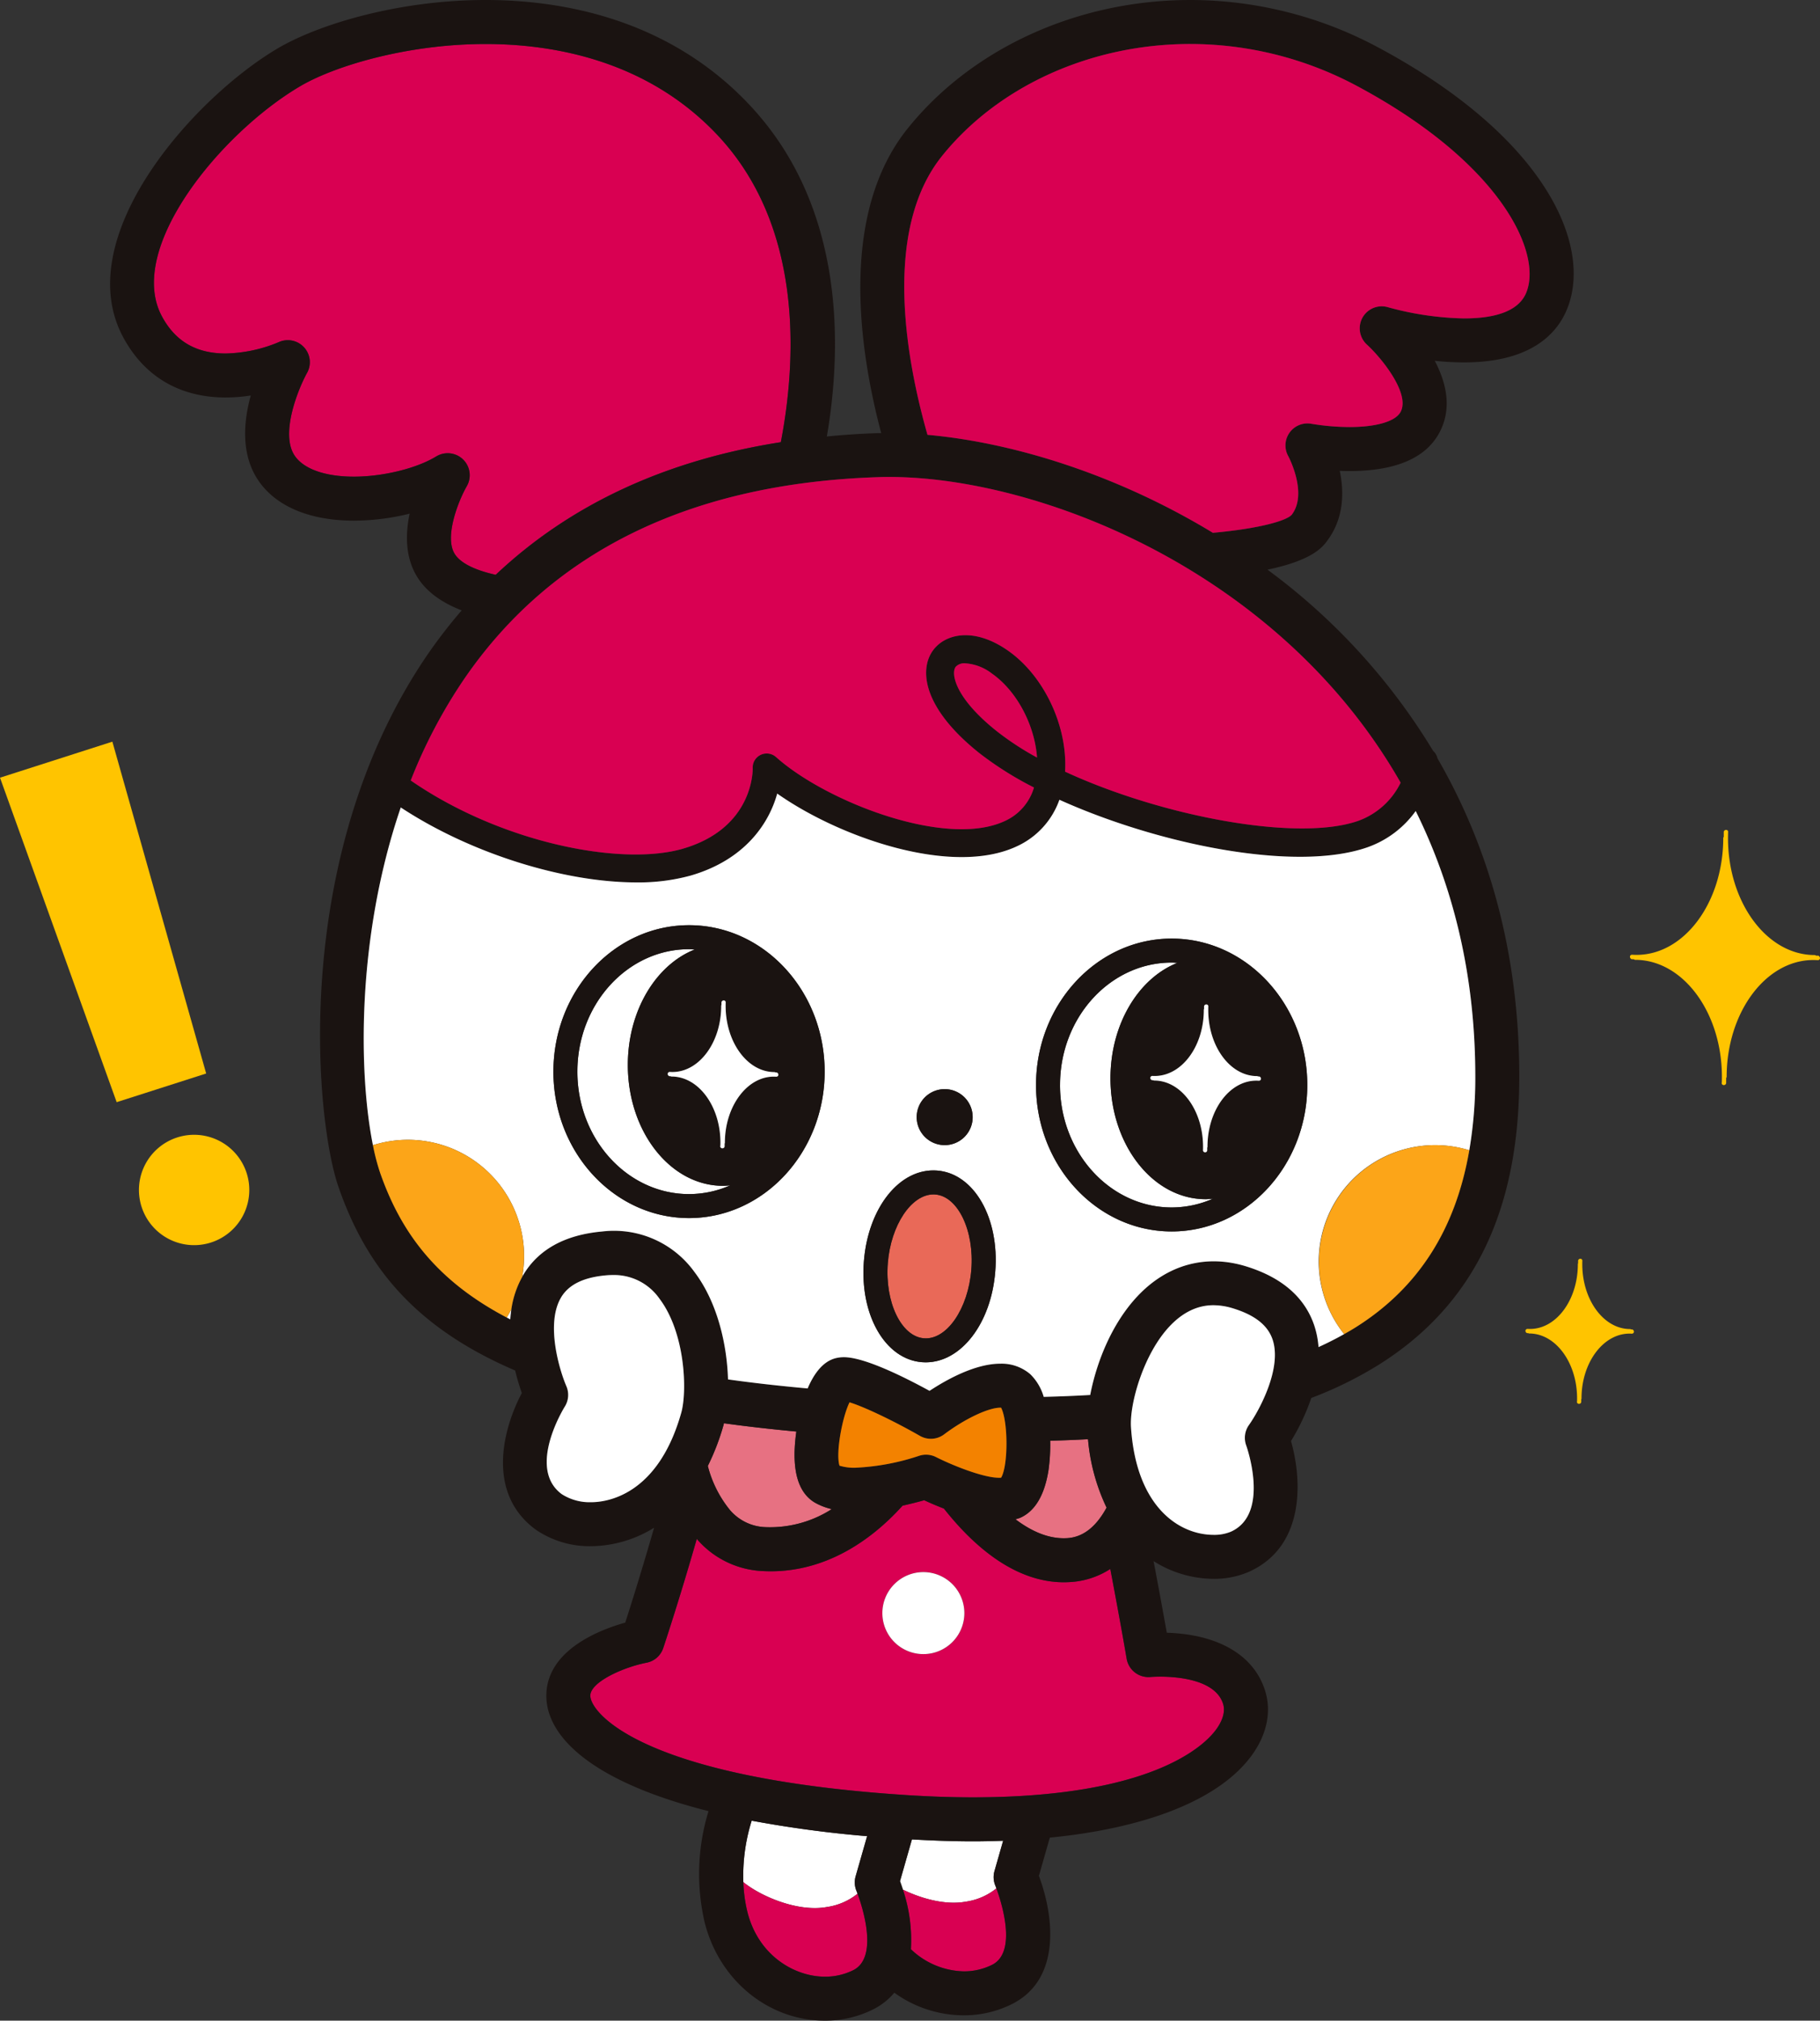 <svg id="グループ_717" data-name="グループ 717" xmlns="http://www.w3.org/2000/svg" xmlns:xlink="http://www.w3.org/1999/xlink" width="374.431" height="415.703" viewBox="0 0 374.431 415.703">
  <rect x="0" y="0" width="374.431" height="415.703" fill="#333333" stroke="none"/>
  <defs>
    <clipPath id="clip-path">
      <rect id="長方形_211" data-name="長方形 211" width="374.431" height="415.703" fill="none"/>
    </clipPath>
  </defs>
  <g id="グループ_716" data-name="グループ 716" clip-path="url(#clip-path)">
    <path id="パス_664" data-name="パス 664" d="M81.933,136.86c.006.015.083.214.2.526a12.913,12.913,0,0,1-6.34,2.746c-4.123.749-9.059-.609-12.9-2.482-.2-.6-.392-1.183-.6-1.736l2.458-8.6c4.31.25,8.527.4,12.531.4,2.122,0,4.194-.051,6.236-.122l-1.78,6.236a4.525,4.525,0,0,0,.193,3.038" transform="translate(122.862 251.094)" fill="#fff"/>
    <path id="パス_665" data-name="パス 665" d="M75.394,133.446a12.955,12.955,0,0,0,6.343-2.743c.9,2.449,4.429,13.007-.844,15.705a12.9,12.9,0,0,1-5.867,1.364,16.211,16.211,0,0,1-10.887-4.554A32.454,32.454,0,0,0,62.5,130.965c3.837,1.875,8.774,3.231,12.9,2.482" transform="translate(123.26 257.78)" fill="#d90052"/>
    <path id="パス_666" data-name="パス 666" d="M76.939,129.2l-2.369,8.275a4.526,4.526,0,0,0,.2,3.038c.006.015.083.211.2.526a12.941,12.941,0,0,1-6.34,2.743c-5.945,1.082-13.583-2.205-17.159-5.127a37.992,37.992,0,0,1,1.718-12.638A238.918,238.918,0,0,0,76.939,129.2" transform="translate(101.456 248.54)" fill="#fff"/>
    <path id="パス_667" data-name="パス 667" d="M68.611,135.4a12.954,12.954,0,0,0,6.34-2.743c.907,2.455,4.426,13.01-.841,15.705a12.9,12.9,0,0,1-5.867,1.364c-6.129,0-13.75-4.227-16-13.5a30.378,30.378,0,0,1-.791-5.95c3.576,2.922,11.214,6.209,17.159,5.127" transform="translate(101.477 256.926)" fill="#d90052"/>
    <path id="パス_668" data-name="パス 668" d="M52.431,137.265c-4.735.921-11.425,3.911-11.568,6.694-.175,3.448,10.388,17.043,65.3,20.556,4.631.294,9.134.443,13.4.443,36.755,0,47.532-10.581,49.958-13.824,1.442-1.923,1.991-3.81,1.552-5.308-1.513-5.136-9.574-5.689-12.968-5.689-1.153,0-1.914.062-1.994.068a4.546,4.546,0,0,1-4.907-3.742c-.865-5.083-2.069-11.624-3.365-18.481a16.9,16.9,0,0,1-8.37,2.7q-.6.036-1.186.036c-10.141,0-18.654-7.529-24.673-15.153-1.611-.627-3.041-1.248-4.063-1.724-1.364.389-2.886.767-4.449,1.118-6.67,7.416-15.931,13.5-27.107,13.5-.508,0-1.028-.012-1.546-.039a18.931,18.931,0,0,1-13.628-6.557l-.056-.071c-3.5,12.219-6.643,21.7-6.9,22.461a4.519,4.519,0,0,1-3.427,3.014m65.378-10.2a8.435,8.435,0,1,1-8.435-8.435,8.434,8.434,0,0,1,8.435,8.435" transform="translate(80.589 204.792)" fill="#d90052"/>
    <path id="パス_669" data-name="パス 669" d="M80.909,119.972c-3.7.22-7.3-1.373-10.623-3.888a9.576,9.576,0,0,0,.924-.279c3.079-1.346,5.056-4.643,5.87-9.8a38.183,38.183,0,0,0,.354-6.075c2.657-.074,5.255-.175,7.778-.315a40.749,40.749,0,0,0,3.819,14.077c-1.95,3.6-4.574,6.078-8.123,6.283" transform="translate(138.622 196.461)" fill="#e77182"/>
    <path id="パス_670" data-name="パス 670" d="M67.206,100.214c-.039.253-.065.484-.092.684-.915,7.258.434,11.966,4.01,13.993a12.969,12.969,0,0,0,3.362,1.281,23.511,23.511,0,0,1-13.637,3.709,10.053,10.053,0,0,1-7.318-3.54,23.6,23.6,0,0,1-4.539-9.051,48.265,48.265,0,0,0,3.255-8.5c.027-.086.042-.19.065-.279,4.672.648,9.654,1.213,14.894,1.7" transform="translate(96.625 194.289)" fill="#e77182"/>
    <path id="パス_671" data-name="パス 671" d="M69.509,125.681a8.434,8.434,0,1,1,8.435-8.432,8.432,8.432,0,0,1-8.435,8.432" transform="translate(120.454 214.608)" fill="#fff"/>
    <path id="パス_672" data-name="パス 672" d="M39.525,87.609c-2.943-4.655,1.014-13.993,2.63-16.9A4.529,4.529,0,0,0,36.3,64.4a29.67,29.67,0,0,1-10.881,2.321c-6.043,0-10.329-2.482-13.093-7.591C4.767,45.186,24.4,21.381,40.7,11.757c7.1-4.2,22.084-8.712,38.182-8.712,13.836,0,33.393,3.3,47.978,19.022,17.718,19.1,15.851,46.864,12.769,62.893-23.757,3.721-43.377,12.852-58.658,27.285-4.3-.954-7.3-2.425-8.465-4.345-2.119-3.492.776-10.864,2.509-13.883a4.527,4.527,0,0,0-6.289-6.12c-3.983,2.449-10.935,4.161-16.909,4.161-6.022,0-10.5-1.623-12.29-4.449" transform="translate(21.014 6.006)" fill="#d90052"/>
    <path id="パス_673" data-name="パス 673" d="M37.86,98.453c3.537,5.585,10.617,8.658,19.938,8.661a48.238,48.238,0,0,0,11.449-1.442c-.883,4.158-.936,8.914,1.5,12.929,1.834,3.023,4.952,5.323,9.205,6.97a104.445,104.445,0,0,0-6.961,9c-28.3,41.282-23.276,95.621-18.357,109.7,5.442,15.592,15,28.543,36.318,37.673a45.976,45.976,0,0,0,1.373,4.634c-3.941,7.443-7.336,20.58,2.824,28.079a19.613,19.613,0,0,0,11.446,3.433,25.017,25.017,0,0,0,12.941-3.8c-2.485,8.661-4.782,15.949-5.936,19.522-5.193,1.453-15.759,5.5-16.22,14.469-.437,8.551,8.792,18.125,33.352,24.313a44.1,44.1,0,0,0-.841,22.681C132.806,407.3,143,415.7,154.684,415.7a22.01,22.01,0,0,0,9.993-2.36,13.61,13.61,0,0,0,4.28-3.391,24.476,24.476,0,0,0,14.3,4.652,22,22,0,0,0,9.99-2.357c10.216-5.225,8.459-18.342,5.454-26.334l2.247-7.862c20.006-1.977,34.728-7.814,41.377-16.7,3.189-4.265,4.25-8.982,2.987-13.283-2.191-7.44-9.553-11.833-20.3-12.171-.779-4.387-1.721-9.467-2.714-14.733a23.193,23.193,0,0,0,12.376,3.641h0a17.766,17.766,0,0,0,7.3-1.471c11.491-5.222,10.905-18.779,8.593-26.875a44.042,44.042,0,0,0,4.173-8.86,79.439,79.439,0,0,0,13.842-6.809c19.5-12.21,28.971-31.643,28.95-59.4-.018-25.882-6.515-47.556-16.838-65.393a2.84,2.84,0,0,0-.883-1.513,129.278,129.278,0,0,0-34.083-37.287c9.211-1.926,11.274-4.61,12.189-5.811,3.593-4.708,3.587-10.2,2.678-14.517.651.027,1.326.042,2.012.042,9.392,0,15.592-2.622,18.425-7.784,2.773-5.05,1.471-10.424-.892-14.9a56.8,56.8,0,0,0,6,.333c13.678,0,19.028-5.823,21.112-10.709,5.6-13.123-4.224-35.694-39.02-54.238A81.874,81.874,0,0,0,229.85,0c-23.083,0-44.813,9.868-58.12,26.4-14.207,17.643-9.993,45.651-5.472,62.7-.312.006-.63,0-.936.015-3.5.113-6.893.363-10.242.675,3.1-18.131,3.837-46.914-15.6-67.875C122.673,3.8,100.5,0,84.863,0,66.97,0,50.48,5.005,42.077,9.969,24.687,20.238-.789,48.894,10.345,69.444c4.372,8.067,11.648,12.329,21.05,12.329a33.549,33.549,0,0,0,5.163-.413c-1.447,5.24-2.048,11.794,1.3,17.093M74.707,93.9c-3.983,2.449-10.935,4.158-16.909,4.158-6.022,0-10.5-1.623-12.29-4.447-2.943-4.658,1.014-14,2.63-16.9A4.528,4.528,0,0,0,42.279,70.4,29.67,29.67,0,0,1,31.4,72.722c-6.043,0-10.329-2.482-13.093-7.591C10.75,51.188,30.379,27.386,46.681,17.765c7.1-4.2,22.084-8.712,38.182-8.712,13.836,0,33.393,3.3,47.978,19.017,17.718,19.106,15.851,46.867,12.769,62.9-23.757,3.721-43.377,12.849-58.658,27.285-4.3-.954-7.3-2.428-8.465-4.345-2.119-3.492.776-10.864,2.509-13.883a4.527,4.527,0,0,0-6.289-6.12m-7.288,72.205c14.374,9.461,33.545,15.42,48.472,15.42a40.356,40.356,0,0,0,11.158-1.4c11.274-3.272,16.148-10.825,17.819-16.871,12.861,9.065,35.935,17.079,49.247,10.873a16.615,16.615,0,0,0,8.807-9.594c20.4,9.193,48.522,14.936,63.333,9.788a20.667,20.667,0,0,0,9.969-7.478c7.6,15.337,12.246,33.432,12.261,54.544a89.636,89.636,0,0,1-1.236,15.254c-2.821,16.365-10.557,28.388-23.466,36.473-.737.461-1.5.9-2.277,1.337q-2.506,1.413-5.276,2.675a18.452,18.452,0,0,0-.877-4.458c-1.956-5.793-6.667-9.877-14-12.142-8.307-2.571-16.288-.357-22.4,6.161-5.4,5.769-8.456,13.821-9.7,20.289-3.079.184-6.283.306-9.565.389a10.709,10.709,0,0,0-2.761-4.661,9.038,9.038,0,0,0-6.176-2.164c-5.175,0-11.06,3.278-14.552,5.585-5.121-2.8-13.369-6.922-17.6-6.922a6.957,6.957,0,0,0-1.81.229c-2.622.713-4.432,3.281-5.671,6.2q-8.756-.78-16.383-1.852c-.214-7.22-2.194-15.884-6.884-22.075a20.379,20.379,0,0,0-19.043-8.352c-7.642.693-13.1,3.709-16.217,8.97-.077.125-.131.256-.2.38a19.733,19.733,0,0,0-2.226,6.667c-.1.687-.172,1.37-.223,2.054-.247-.125-.484-.256-.728-.383C74.442,263.3,67.327,253.162,63.18,241.288a44.639,44.639,0,0,1-1.489-5.695c-2.925-14.511-3.46-42.61,5.728-69.486m34.059,119.051c-1.394-3.231-4.307-12.822-1.085-18.235,1.572-2.645,4.6-4.137,9.238-4.556.493-.045.975-.065,1.445-.065a11.37,11.37,0,0,1,9.565,4.866c5.308,7.009,5.742,19,4.485,23.457-4.809,17.088-15.4,18.416-18.529,18.416a10.606,10.606,0,0,1-6.069-1.664c-7.255-5.356.544-17.866.624-17.991a4.529,4.529,0,0,0,.327-4.227m16.511,56.9a4.519,4.519,0,0,0,3.427-3.014c.253-.758,3.4-10.242,6.9-22.461l.056.071A18.931,18.931,0,0,0,142,323.21c.517.027,1.037.039,1.543.039,11.179,0,20.44-6.087,27.11-13.5,1.563-.351,3.085-.728,4.449-1.118,1.022.476,2.452,1.1,4.063,1.724,6.019,7.624,14.528,15.153,24.673,15.153.389,0,.788-.012,1.186-.036a16.893,16.893,0,0,0,8.367-2.7c1.3,6.86,2.5,13.4,3.368,18.482A4.542,4.542,0,0,0,221.661,345c.08-.006.841-.068,1.994-.068,3.394,0,11.455.553,12.968,5.692.44,1.5-.11,3.382-1.552,5.305-2.425,3.243-13.2,13.827-49.958,13.827-4.262,0-8.765-.152-13.4-.446-54.913-3.513-65.473-17.108-65.3-20.556.143-2.782,6.833-5.772,11.568-6.694m73.361,36.624-1.78,6.236a4.543,4.543,0,0,0,.193,3.038c.006.015.086.214.2.526.9,2.452,4.429,13.01-.847,15.708a12.921,12.921,0,0,1-5.864,1.364A16.211,16.211,0,0,1,172.366,401a32.513,32.513,0,0,0-1.641-12.255c-.2-.6-.392-1.183-.6-1.736l2.458-8.6c4.31.25,8.527.4,12.531.4,2.125,0,4.194-.051,6.236-.122m-51.738-4.125a238.042,238.042,0,0,0,23.748,3.186l-2.366,8.272a4.544,4.544,0,0,0,.2,3.038c.006.015.083.214.2.529.907,2.455,4.429,13.01-.841,15.705a12.934,12.934,0,0,1-5.867,1.364c-6.126,0-13.75-4.227-16-13.5a30.387,30.387,0,0,1-.794-5.951,38.1,38.1,0,0,1,1.718-12.641m78.034-80.961c-.312-4.788,2.547-14.983,7.921-20.717,2.711-2.895,5.754-4.363,9.036-4.363a13.893,13.893,0,0,1,4.081.66c4.449,1.376,7.095,3.46,8.088,6.376,2.024,5.965-2.821,14.739-4.863,17.62a4.545,4.545,0,0,0-.553,4.2c.045.128,5.011,14.026-3.127,17.727a8.855,8.855,0,0,1-3.555.66c-7.187,0-15.964-5.8-17.028-22.158M190.928,289.6c1.465,2.839,1.465,11.975,0,14.4-.1.006-.223.015-.377.015-3.353,0-9.764-2.616-13.018-4.262a4.536,4.536,0,0,0-3.385-.288,48.109,48.109,0,0,1-13.182,2.482,10.051,10.051,0,0,1-3.284-.425c-.811-2.568.565-9.99,2.063-13.027,2.812.832,8.947,3.727,14.487,6.9a4.512,4.512,0,0,0,4.97-.309c4.23-3.18,9.092-5.49,11.562-5.49.065,0,.119,0,.169.006m-57.023,3.2c4.672.651,9.654,1.213,14.894,1.706-.039.253-.065.482-.092.684-.915,7.258.434,11.966,4.01,13.993a12.971,12.971,0,0,0,3.362,1.281,23.509,23.509,0,0,1-13.637,3.706,10.039,10.039,0,0,1-7.318-3.537,23.6,23.6,0,0,1-4.539-9.051,48.355,48.355,0,0,0,3.255-8.5c.027-.089.042-.19.065-.282m78.72,17.352c-1.953,3.6-4.574,6.078-8.126,6.283-3.7.22-7.3-1.373-10.623-3.888a9.639,9.639,0,0,0,.927-.279c3.079-1.346,5.053-4.643,5.867-9.8a38.183,38.183,0,0,0,.354-6.075c2.657-.071,5.255-.175,7.778-.315a40.682,40.682,0,0,0,3.822,14.077m38.1-204.26c-1.011,1.162-6.185,2.8-16.226,3.724C214.51,97.475,193.14,91,175.782,89.453c-4.277-15.01-9.4-41.971,3-57.374,11.607-14.421,30.7-23.026,51.069-23.026A72.738,72.738,0,0,1,263.971,17.6c29.88,15.922,38.428,34.553,34.954,42.7-1.474,3.457-5.775,5.207-12.787,5.207a63.194,63.194,0,0,1-15.619-2.3,4.525,4.525,0,0,0-4.334,7.686c3.026,2.77,8.976,10.115,6.914,13.872-1.058,1.932-4.982,3.085-10.489,3.085a48.69,48.69,0,0,1-7.829-.666A4.514,4.514,0,0,0,250.272,89a4.52,4.52,0,0,0-.259,4.857c.03.059,4.063,7.636.71,12.029m-85.108-7.728c.746-.027,1.507-.039,2.274-.039,30.516,0,80.251,19.091,105.233,62.893a15.586,15.586,0,0,1-8.762,7.868c-12.54,4.357-40.449-.963-60.277-10.135.568-9.306-4.295-19.685-11.729-24.89-6.988-4.9-12.876-3.492-15.384-.134-2.951,3.95-2.238,11.871,9.473,21.2a69.114,69.114,0,0,0,11.247,7.08,10.937,10.937,0,0,1-6.007,6.9c-12.162,5.671-36.933-4.075-47.057-13.161A2.884,2.884,0,0,0,139.82,158c.015.487.152,12.382-14.38,16.6-12.605,3.662-37.4-1.192-55.974-14.041A105.6,105.6,0,0,1,80.458,139.69c18.027-26.3,46.679-40.271,85.158-41.528m24.417,52.261c-8.691-6.925-9.446-11.916-8.45-13.247a2.431,2.431,0,0,1,1.98-.716,10.048,10.048,0,0,1,5.49,2.119c5.133,3.593,8.8,10.623,9.265,17.266a59.122,59.122,0,0,1-8.284-5.421" transform="translate(15.032 0)" fill="#1a1311"/>
    <path id="パス_674" data-name="パス 674" d="M67.37,83.451c-4.277-15.01-9.4-41.971,3-57.377,11.607-14.418,30.7-23.029,51.069-23.029a72.786,72.786,0,0,1,34.122,8.548c29.88,15.925,38.428,34.556,34.954,42.7-1.477,3.457-5.775,5.207-12.787,5.207a63.121,63.121,0,0,1-15.619-2.3,4.526,4.526,0,0,0-4.334,7.686c3.026,2.773,8.976,10.118,6.913,13.875-1.058,1.932-4.982,3.085-10.489,3.085a48.69,48.69,0,0,1-7.829-.666,4.342,4.342,0,0,0-.826-.077,4.524,4.524,0,0,0-3.941,6.75c.03.059,4.063,7.636.71,12.029-1.011,1.165-6.185,2.8-16.226,3.724C106.1,91.47,84.728,84.993,67.37,83.451" transform="translate(123.443 6.006)" fill="#d90052"/>
    <path id="パス_675" data-name="パス 675" d="M32.8,57.778c-9.187,26.872-8.655,54.975-5.728,69.483a23.9,23.9,0,0,1,31.09,22.889,24.132,24.132,0,0,1-.386,4.224c.068-.128.125-.259.2-.383,3.118-5.261,8.575-8.278,16.217-8.97a20.4,20.4,0,0,1,19.046,8.352c4.69,6.194,6.67,14.855,6.884,22.075q7.633,1.07,16.383,1.855c1.239-2.916,3.047-5.487,5.671-6.2a6.919,6.919,0,0,1,1.807-.226c4.232,0,12.481,4.12,17.6,6.922,3.5-2.306,9.378-5.588,14.555-5.588a9.037,9.037,0,0,1,6.176,2.167,10.66,10.66,0,0,1,2.758,4.661c3.281-.086,6.485-.208,9.565-.392,1.242-6.468,4.295-14.52,9.7-20.289,6.108-6.515,14.086-8.733,22.393-6.161,7.333,2.265,12.044,6.352,14,12.145a18.313,18.313,0,0,1,.877,4.455q2.769-1.257,5.276-2.675a23.931,23.931,0,0,1,25.743-37.81,89.039,89.039,0,0,0,1.236-15.254c-.012-21.112-4.663-39.2-12.261-54.544a20.648,20.648,0,0,1-9.969,7.478C216.826,71.142,188.708,65.4,168.3,56.2a16.611,16.611,0,0,1-8.807,9.6c-13.313,6.2-36.386-1.81-49.247-10.873-1.667,6.043-6.545,13.6-17.819,16.871A40.473,40.473,0,0,1,81.27,73.2c-14.924,0-34.1-5.959-48.469-15.417m117.657,63.71a5.759,5.759,0,1,1-5.757-5.76,5.757,5.757,0,0,1,5.757,5.76m13.033-6.607c0-16.612,12.519-30.127,27.907-30.127S219.3,98.27,219.3,114.881s-12.519,30.127-27.907,30.127-27.907-13.515-27.907-30.127M128.08,151.11c.88-11.009,7.392-19.231,15.087-18.63,7.576.606,12.819,9.737,11.937,20.788-.85,10.641-7.006,18.666-14.314,18.666-.256,0-.514-.012-.773-.033-7.573-.6-12.819-9.737-11.937-20.791M64.2,112.129C64.2,95.517,76.719,82,92.107,82s27.9,13.515,27.9,30.127-12.519,30.127-27.9,30.127S64.2,128.741,64.2,112.129" transform="translate(49.652 108.332)" fill="#fff"/>
    <path id="パス_676" data-name="パス 676" d="M35.8,92.683c-.247-.125-.484-.256-.728-.383.336-.544.66-1.1.951-1.67-.1.684-.172,1.37-.223,2.054" transform="translate(69.175 178.744)" fill="#fff"/>
    <path id="パス_677" data-name="パス 677" d="M62.935,65.7c.4,0,.779.045,1.168.065-7.975,3.148-13.759,12.591-13.759,23.748,0,13.732,8.765,24.866,19.587,24.866.5,0,.981-.048,1.468-.092a21.1,21.1,0,0,1-8.465,1.792c-12.668,0-22.97-11.3-22.97-25.19s10.3-25.19,22.97-25.19" transform="translate(78.821 129.574)" fill="#fff"/>
    <path id="パス_678" data-name="パス 678" d="M96.344,66.625c.4,0,.779.045,1.168.065-7.975,3.151-13.759,12.59-13.759,23.745,0,13.735,8.765,24.869,19.584,24.869.5,0,.984-.051,1.471-.1A21.1,21.1,0,0,1,96.344,117c-12.668,0-22.973-11.3-22.973-25.19s10.3-25.187,22.973-25.187" transform="translate(144.707 131.402)" fill="#fff"/>
    <path id="パス_679" data-name="パス 679" d="M126.852,33.013c30.519,0,80.251,19.091,105.233,62.893a15.586,15.586,0,0,1-8.762,7.868c-12.54,4.357-40.447-.963-60.277-10.135.568-9.3-4.295-19.685-11.729-24.89-6.988-4.9-12.876-3.492-15.384-.131-2.948,3.947-2.238,11.868,9.473,21.2A69.116,69.116,0,0,0,156.652,96.9a10.932,10.932,0,0,1-6.007,6.9c-12.162,5.671-36.933-4.075-47.057-13.161a2.881,2.881,0,0,0-4.8,2.253c.015.487.149,12.379-14.383,16.6-12.6,3.662-37.4-1.192-55.974-14.041A105.912,105.912,0,0,1,39.42,74.58c18.027-26.3,46.679-40.271,85.158-41.528.746-.027,1.507-.039,2.274-.039" transform="translate(56.069 65.11)" fill="#d90052"/>
    <path id="パス_680" data-name="パス 680" d="M66.375,46.625a2.426,2.426,0,0,1,1.98-.713,10.039,10.039,0,0,1,5.49,2.116c5.13,3.593,8.8,10.626,9.265,17.269a59.124,59.124,0,0,1-8.284-5.424c-8.691-6.922-9.446-11.916-8.45-13.247" transform="translate(130.24 90.55)" fill="#d90052"/>
    <path id="パス_681" data-name="パス 681" d="M56.9,102.889a24.131,24.131,0,0,1-.386,4.224,19.631,19.631,0,0,0-2.226,6.664c-.291.574-.615,1.127-.951,1.673C38.564,107.7,31.448,97.572,27.3,85.7A44.073,44.073,0,0,1,25.813,80,23.9,23.9,0,0,1,56.9,102.889" transform="translate(50.91 155.594)" fill="#fca518"/>
    <path id="パス_682" data-name="パス 682" d="M115.291,79.26a23.967,23.967,0,0,1,6.934,1.061C119.4,96.689,111.668,108.709,98.759,116.8c-.737.461-1.5.9-2.277,1.335A23.975,23.975,0,0,1,115.291,79.26" transform="translate(180.054 156.321)" fill="#fca518"/>
    <path id="パス_683" data-name="パス 683" d="M69.209,86.9a5.76,5.76,0,1,1,5.757-5.757A5.756,5.756,0,0,1,69.209,86.9" transform="translate(125.144 148.677)" fill="#1a1311"/>
    <path id="パス_684" data-name="パス 684" d="M99.618,125.215c15.384,0,27.9-13.515,27.9-30.127S115,64.964,99.618,64.964,71.711,78.479,71.711,95.088s12.519,30.127,27.907,30.127m6.453-17.423c0-7.5-4.5-13.61-10.031-13.619a.334.334,0,0,1-.205-.074h-.193a.466.466,0,0,1-.413-.47.412.412,0,0,1,.131-.3.442.442,0,0,1,.306-.11c5.763.351,10.563-5.855,10.569-13.586a.418.418,0,0,1,.053-.2V78.9a.462.462,0,0,1,.755-.285.429.429,0,0,1,.116.306c-.012.232-.012.47-.012.71,0,7.5,4.5,13.61,10.031,13.622a.338.338,0,0,1,.2.074h.2a.463.463,0,0,1,.413.467.418.418,0,0,1-.131.3.46.46,0,0,1-.306.11c-.172-.012-.351-.018-.52-.018-5.534,0-10.043,6.1-10.049,13.6a.349.349,0,0,1-.054.181v.553a.418.418,0,0,1-.446.413.4.4,0,0,1-.1-.015.4.4,0,0,1-.205-.116.426.426,0,0,1-.116-.3c.012-.235.012-.473.012-.713m-29.425-12.7C76.645,81.2,86.95,69.9,99.618,69.9c.392,0,.776.042,1.165.065-7.975,3.148-13.759,12.59-13.759,23.745,0,13.735,8.765,24.866,19.587,24.866.5,0,.981-.048,1.468-.092a21.1,21.1,0,0,1-8.462,1.792c-12.668,0-22.973-11.3-22.973-25.19" transform="translate(141.433 128.126)" fill="#1a1311"/>
    <path id="パス_685" data-name="パス 685" d="M38.305,94.164c0,16.612,12.519,30.127,27.9,30.127s27.907-13.515,27.907-30.127S81.6,64.037,66.209,64.037s-27.9,13.515-27.9,30.127M72.67,108.8c0-7.5-4.5-13.613-10.037-13.625a.328.328,0,0,1-.2-.071h-.2a.467.467,0,0,1-.413-.473.4.4,0,0,1,.134-.3.432.432,0,0,1,.309-.11c.172.015.345.021.514.021,5.534,0,10.043-6.105,10.049-13.607a.417.417,0,0,1,.054-.208V79.9a.462.462,0,0,1,.755-.285.431.431,0,0,1,.116.3c-.012.238-.012.479-.012.713,0,7.5,4.5,13.616,10.031,13.625a.335.335,0,0,1,.2.071h.2a.467.467,0,0,1,.413.473.412.412,0,0,1-.131.3.506.506,0,0,1-.306.11c-5.719-.4-10.563,5.852-10.569,13.586a.335.335,0,0,1-.054.172v.559a.435.435,0,0,1-.44.41h-.039a.409.409,0,0,1-.41-.41.394.394,0,0,1,.024-.146c.009-.193.012-.389.012-.586M43.239,94.164c0-13.889,10.3-25.19,22.97-25.19.4,0,.779.045,1.168.065C59.4,72.187,53.618,81.63,53.618,92.788c0,13.732,8.765,24.866,19.587,24.866.5,0,.981-.048,1.468-.092a21.1,21.1,0,0,1-8.465,1.792c-12.665,0-22.97-11.3-22.97-25.19" transform="translate(75.547 126.298)" fill="#1a1311"/>
    <path id="パス_686" data-name="パス 686" d="M91.515,112.568c-.1.009-.223.015-.377.015-3.353,0-9.764-2.616-13.019-4.262a4.528,4.528,0,0,0-3.382-.288,48.147,48.147,0,0,1-13.185,2.482,10.176,10.176,0,0,1-3.284-.422c-.811-2.571.565-9.993,2.063-13.03,2.812.832,8.947,3.727,14.487,6.9a4.523,4.523,0,0,0,4.97-.309c4.233-3.183,9.092-5.493,11.562-5.493.065,0,.119,0,.169.006,1.465,2.839,1.465,11.975,0,14.4" transform="translate(114.442 191.432)" fill="#f38200"/>
    <path id="パス_687" data-name="パス 687" d="M57.792,124.708l-.048-.012a.217.217,0,0,1-.11-.273,13.9,13.9,0,0,0,.883-2.877,14.261,14.261,0,0,0-.523-7.443.209.209,0,0,1,.4-.137,14.742,14.742,0,0,1,.541,7.66,15.3,15.3,0,0,1-.907,2.96.208.208,0,0,1-.232.122" transform="translate(113.642 224.497)" fill="#d90052"/>
    <path id="パス_688" data-name="パス 688" d="M61.5,96.786C62.126,89,66.338,82.671,70.9,82.671c.125,0,.253.006.377.015,4.658.372,8.049,7.46,7.407,15.477-.636,8-5.05,14.511-9.77,14.1-4.655-.372-8.049-7.46-7.407-15.48" transform="translate(121.15 163.049)" fill="#e96958"/>
    <path id="パス_689" data-name="パス 689" d="M71.795,120.465c.259.021.517.03.773.03,7.312,0,13.464-8.025,14.317-18.663.883-11.054-4.36-20.185-11.937-20.791-7.7-.6-14.207,7.624-15.087,18.63-.883,11.054,4.363,20.188,11.934,20.794m-7.012-20.4c.621-7.784,4.833-14.115,9.392-14.115.125,0,.253.006.377.015,4.658.372,8.049,7.46,7.407,15.477-.636,8-5.05,14.511-9.77,14.1-4.655-.372-8.049-7.46-7.407-15.48" transform="translate(117.871 159.772)" fill="#1a1311"/>
    <path id="パス_690" data-name="パス 690" d="M40.792,92.872c1.572-2.645,4.6-4.137,9.238-4.556.493-.045.978-.065,1.445-.065a11.367,11.367,0,0,1,9.565,4.866c5.311,7.009,5.742,19,4.485,23.46C60.715,133.66,50.128,134.989,47,134.989a10.613,10.613,0,0,1-6.069-1.664c-7.252-5.353.547-17.863.624-17.991a4.529,4.529,0,0,0,.327-4.227c-1.394-3.231-4.307-12.822-1.085-18.235" transform="translate(74.633 174.052)" fill="#fff"/>
    <path id="パス_691" data-name="パス 691" d="M78.3,115.42c-.312-4.785,2.547-14.983,7.921-20.717,2.711-2.892,5.754-4.363,9.036-4.363a13.892,13.892,0,0,1,4.081.66c4.449,1.376,7.095,3.463,8.088,6.378,2.021,5.962-2.821,14.739-4.863,17.617a4.552,4.552,0,0,0-.553,4.2c.045.128,5.011,14.026-3.127,17.724a8.853,8.853,0,0,1-3.555.663c-7.187,0-15.964-5.8-17.028-22.161" transform="translate(154.379 178.174)" fill="#fff"/>
    <path id="パス_692" data-name="パス 692" d="M80.434,85.187a.328.328,0,0,1-.205-.074h-.2a.464.464,0,0,1-.41-.47.4.4,0,0,1,.131-.3.456.456,0,0,1,.306-.11c5.76.351,10.563-5.855,10.569-13.586a.439.439,0,0,1,.051-.2v-.532a.465.465,0,0,1,.758-.285.431.431,0,0,1,.113.306c-.012.232-.012.47-.012.71,0,7.5,4.5,13.613,10.031,13.622a.339.339,0,0,1,.205.074h.2a.466.466,0,0,1,.413.47.417.417,0,0,1-.131.3.453.453,0,0,1-.309.11c-.169-.012-.348-.018-.52-.018-5.534,0-10.04,6.1-10.046,13.6a.339.339,0,0,1-.054.178v.553a.416.416,0,0,1-.446.413.382.382,0,0,1-.1-.015.415.415,0,0,1-.208-.116.437.437,0,0,1-.113-.3c.012-.235.012-.473.012-.71,0-7.5-4.5-13.613-10.031-13.622" transform="translate(157.037 137.111)" fill="#fff"/>
    <path id="パス_693" data-name="パス 693" d="M113.233,84.045c-.226,0-.413-.285-.413-.511a.412.412,0,0,1,.131-.3.431.431,0,0,1,.309-.11c.3.018.615.03.924.03,9.823,0,17.822-10.786,17.834-24.043a.365.365,0,0,1,.1-.229V57.836a.486.486,0,0,1,.782-.285.4.4,0,0,1,.116.3c-.012.416-.024.841-.024,1.263,0,13.256,7.992,24.057,17.813,24.075a.4.4,0,0,1,.3.128h.4c.226,0,.413.285.413.511a.412.412,0,0,1-.131.3.48.48,0,0,1-.309.113c-.3-.021-.615-.03-.924-.03-9.82,0-17.822,10.783-17.839,24.04a.336.336,0,0,1-.1.211v1.067a.46.46,0,0,1-.464.41h-.042a.41.41,0,0,1-.386-.556c.015-.374.018-.752.018-1.132,0-13.253-7.992-24.055-17.813-24.075a.4.4,0,0,1-.3-.128Z" transform="translate(222.51 113.289)" fill="#ffc400"/>
    <path id="パス_694" data-name="パス 694" d="M106.023,101.548q.25.018.508.018c5.418,0,9.835-5.98,9.841-13.328a.355.355,0,0,1,.051-.181v-.535a.464.464,0,0,1,.758-.285.439.439,0,0,1,.113.306c-.012.229-.012.461-.012.7,0,7.35,4.408,13.337,9.823,13.345a.328.328,0,0,1,.2.071h.193a.464.464,0,0,1,.41.47.4.4,0,0,1-.131.3.451.451,0,0,1-.306.11c-5.618-.36-10.343,5.731-10.349,13.31a.423.423,0,0,1-.056.211v.505a.436.436,0,0,1-.443.41h-.03a.412.412,0,0,1-.413-.41.407.407,0,0,1,.027-.146c.006-.187.006-.38.006-.571,0-7.347-4.408-13.337-9.823-13.348a.323.323,0,0,1-.2-.068H106a.464.464,0,0,1-.41-.47.412.412,0,0,1,.131-.3.456.456,0,0,1,.306-.11" transform="translate(208.243 171.831)" fill="#ffc400"/>
    <path id="パス_695" data-name="パス 695" d="M47.028,84.91a.328.328,0,0,1-.2-.071h-.2a.467.467,0,0,1-.41-.473.413.413,0,0,1,.131-.3.454.454,0,0,1,.312-.107c.172.015.345.021.514.021,5.534,0,10.043-6.105,10.049-13.607a.448.448,0,0,1,.051-.208v-.523a.465.465,0,0,1,.758-.285.429.429,0,0,1,.113.3c-.012.238-.012.476-.012.713,0,7.5,4.5,13.613,10.031,13.622a.339.339,0,0,1,.205.074h.2a.469.469,0,0,1,.413.47.418.418,0,0,1-.131.3.542.542,0,0,1-.309.11c-5.719-.4-10.56,5.852-10.566,13.583a.337.337,0,0,1-.054.175v.559a.438.438,0,0,1-.44.41H57.44a.414.414,0,0,1-.413-.41.385.385,0,0,1,.027-.146c.009-.2.012-.389.012-.588,0-7.5-4.5-13.61-10.037-13.622" transform="translate(91.152 136.562)" fill="#fff"/>
    <path id="パス_696" data-name="パス 696" d="M23.116,51.334l19.3,68.267L24,125.5,0,58.747Z" transform="translate(0.001 101.244)" fill="#ffc400"/>
    <path id="パス_697" data-name="パス 697" d="M17.5,79.089A11.351,11.351,0,1,1,10.16,93.364,11.353,11.353,0,0,1,17.5,79.089" transform="translate(18.968 154.909)" fill="#ffc400"/>
  </g>
</svg>
